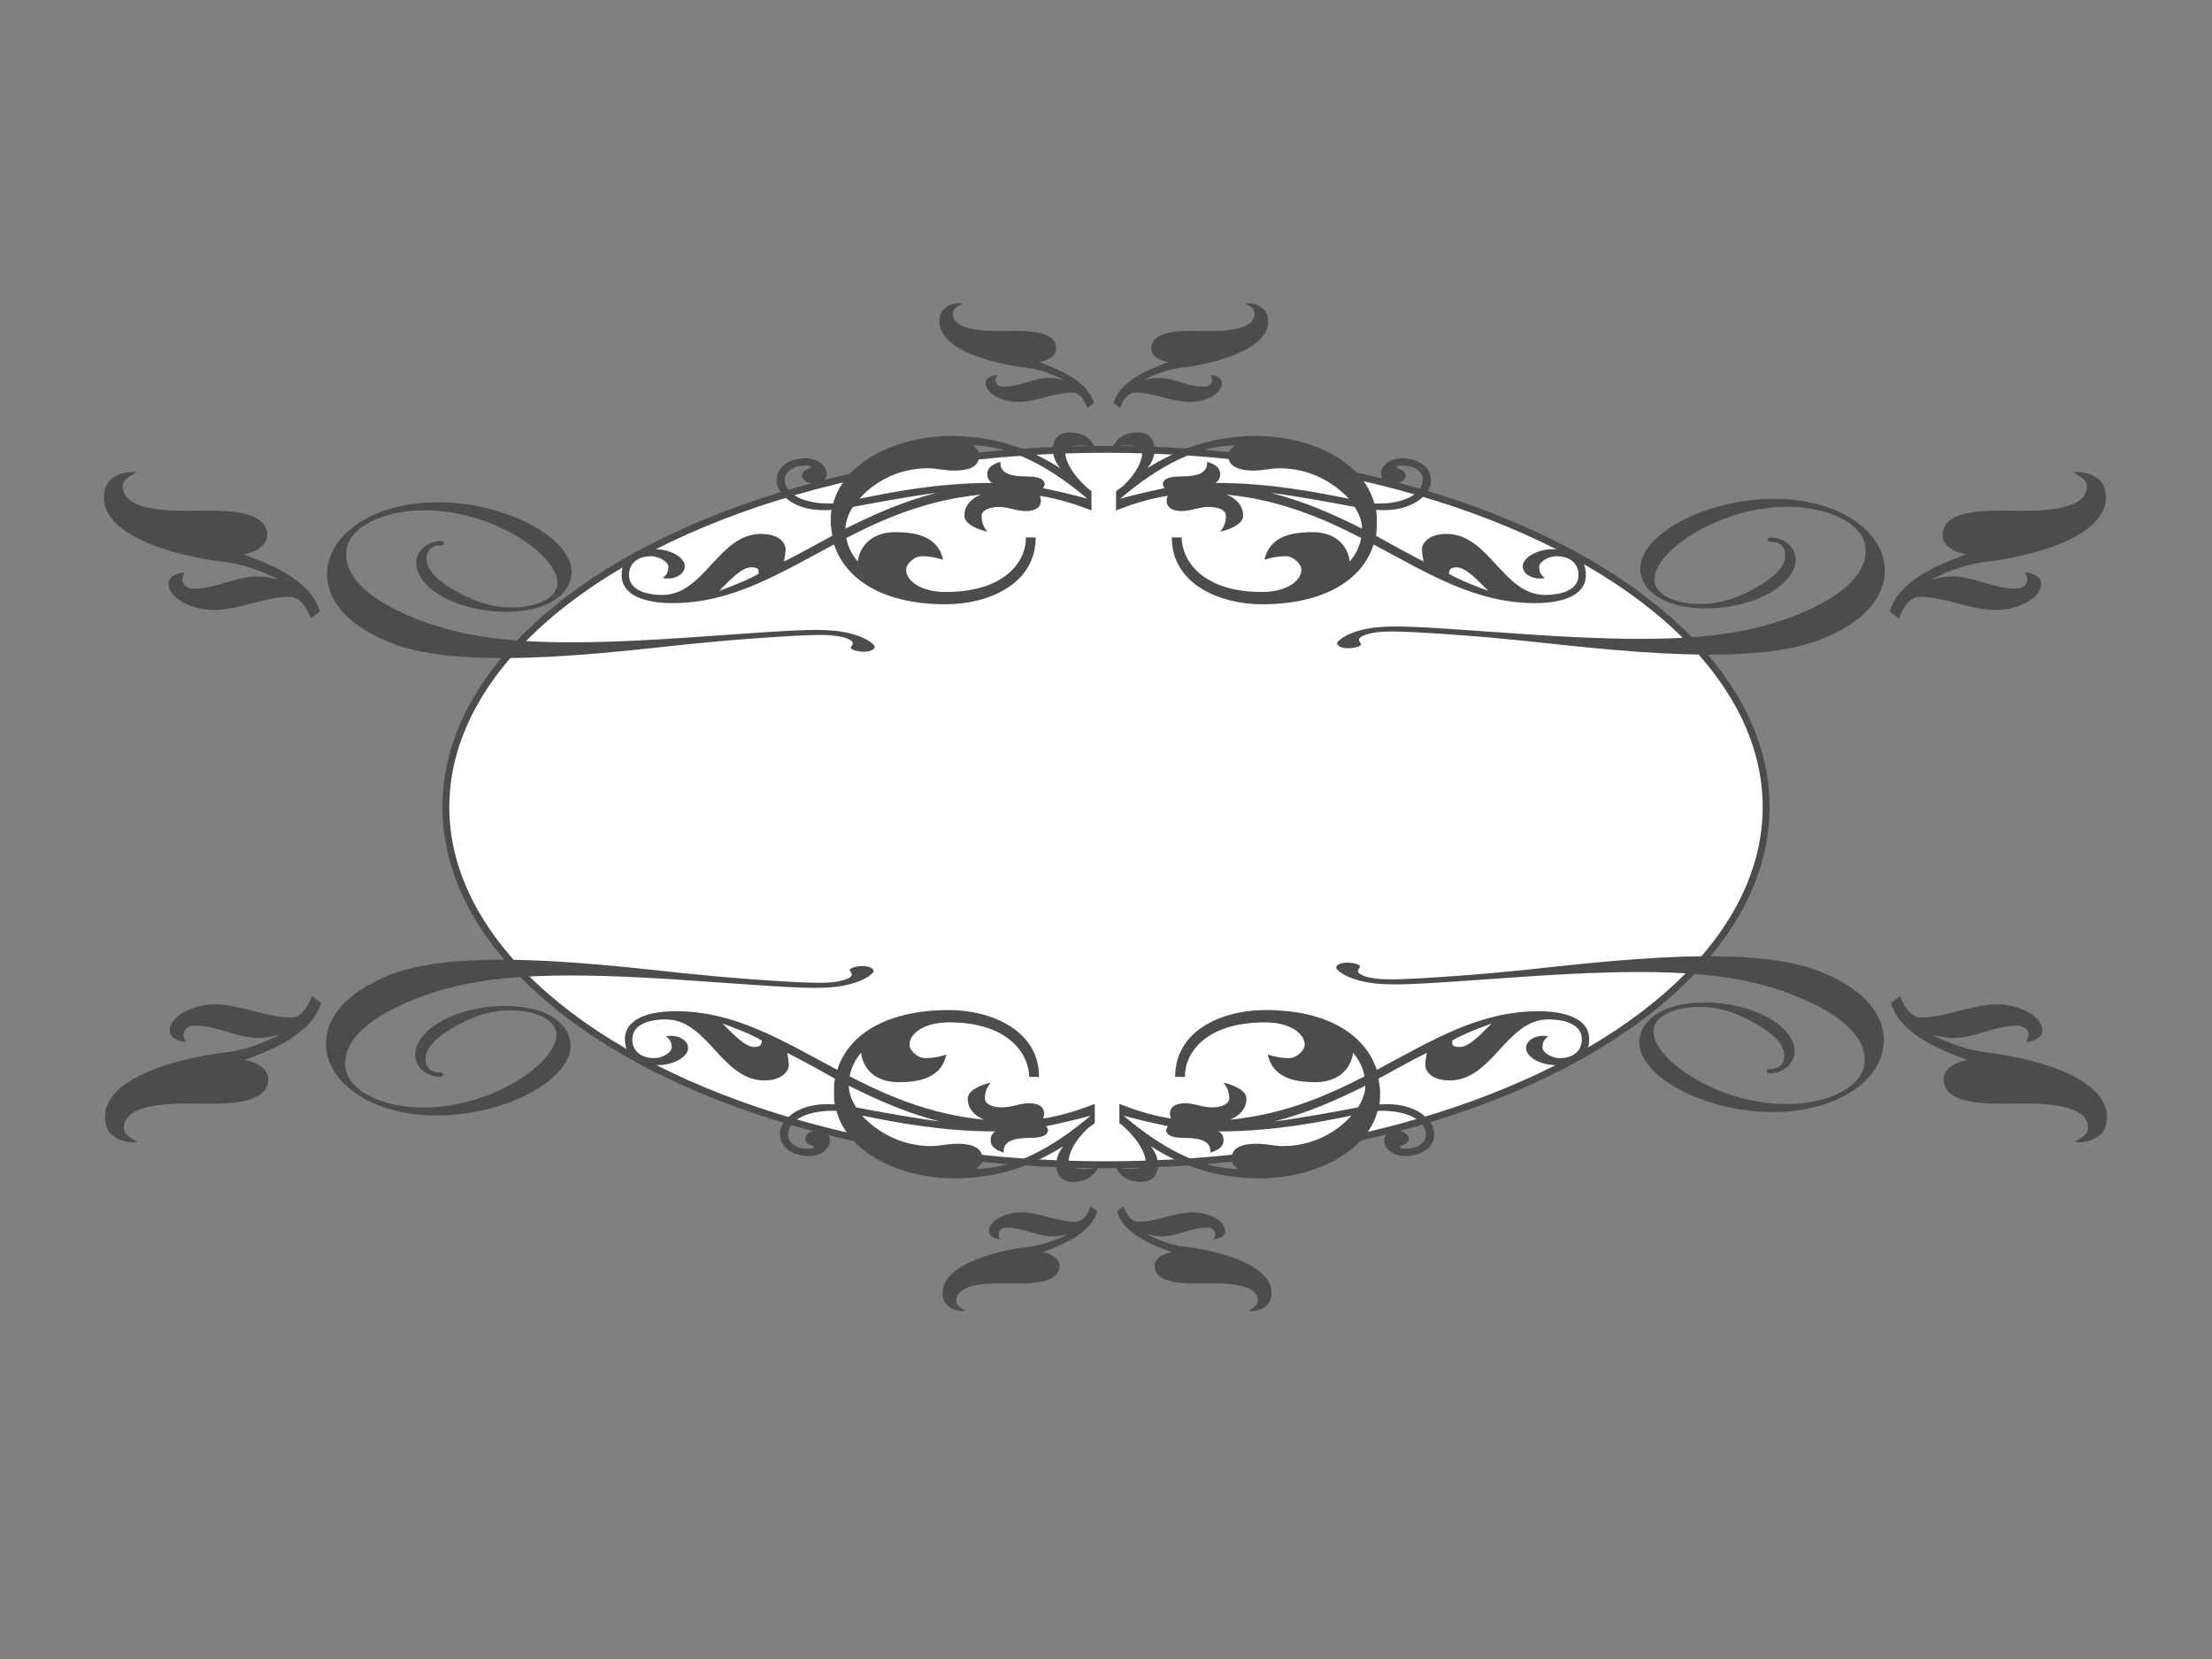 <?xml version="1.0"?><svg width="640" height="480" xmlns="http://www.w3.org/2000/svg">
 <rect width="100%" height="100%" fill="#808080" stroke="none"/>
 <title>swirl black</title>

 <g>
  <title>Layer 1</title>
  <ellipse fill="#ffffff" stroke="#4c4c4c" stroke-width="2" cx="320" cy="233.5" id="svg_12" rx="191" ry="103.5"/>
  <g id="g1499">
   <g id="g1404">
    <path fill="#4c4c4c" d="m308.2,130.894c0,2.376 1.904,6.107 5.929,9.838c0.479,0.512 0.956,0.849 1.66,1.36l0,2.545l0,0.679l0,2.375c-2.608,-1.018 -8.302,-3.224 -14.942,-4.242c0.946,2.375 -0.23,4.413 -4.038,4.413c-2.847,0 -4.978,-1.188 -7.827,-1.188c-3.079,0 -4.978,1.188 -4.978,2.544c0,1.356 0.241,2.885 1.657,4.581c-0.474,0 -6.638,-1.527 -6.638,-4.581c0,-2.886 1.899,-4.919 4.745,-6.106c-15.424,1.525 -27.761,6.785 -38.911,12.554c0.474,2.543 1.659,4.919 3.323,6.787c0.471,-3.904 3.561,-8.485 10.915,-8.485c6.17,0 12.339,1.359 13.759,7.976c-1.66,-0.51 -3.553,-1.017 -6.17,-1.017c-2.131,0 -4.507,2.205 -4.507,3.9c0,3.226 4.274,6.449 11.389,6.449c18.265,0 23.488,-9.842 23.243,-15.779l2.852,0c0,13.575 -13.759,19.341 -26.095,19.341c-18.265,0 -28.939,-7.293 -32.257,-17.304c-15.671,8.313 -29.424,16.967 -46.744,16.967c-7.587,0 -14.71,-2.037 -14.71,-8.147c0,-6.106 5.222,-7.464 9.487,-7.464c4.983,0 8.786,2.544 8.786,4.919c0,2.885 -4.035,4.073 -6.411,3.395c1.186,-0.85 1.661,-1.696 1.661,-3.225c0,-1.356 -2.608,-3.051 -4.98,-3.051c-4.267,0 -6.411,2.374 -6.411,5.426c0,3.905 4.035,5.772 9.731,5.772c12.097,0 16.129,-17.646 28.468,-17.646c5.937,0 7.124,3.225 7.124,4.411c0,1.019 -0.482,3.563 -0.482,3.563c4.509,-2.205 9.013,-4.75 13.996,-7.467c-0.233,-1.357 -0.471,-2.713 -0.471,-4.241c0,-1.015 0,-2.206 0.239,-3.221c-10.918,0.846 -15.895,-4.754 -15.895,-8.485c0,-3.732 3.318,-6.449 8.54,-6.449c3.323,0 5.929,2.205 5.929,4.411c0,1.699 -0.945,2.886 -3.794,2.886c-2.134,0 -3.321,-1.36 -3.321,-2.206c0,-2.037 2.605,-1.868 2.605,-2.547c-0.701,-0.676 -1.891,-0.338 -2.847,-0.338c-1.891,0 -4.739,1.529 -4.739,3.904c0,4.918 6.885,7.296 13.996,6.956c3.321,-12.386 18.977,-19.515 34.163,-19.515c12.334,0 22.536,3.566 31.553,9.334c-1.186,-1.359 -2.142,-3.224 -2.142,-5.43c0,-2.717 1.43,-4.924 4.748,-4.924c4.272,0 6.403,2.037 7.359,4.242c-4.279,-1.017 -8.547,-0.507 -8.547,1.53zm-90.863,33.255c-2.607,0 -5.696,3.224 -9.247,6.791c2.375,-0.85 8.301,-3.055 11.377,-4.923c0,-0.85 0.475,-1.868 -2.131,-1.868zm29.423,-17.475c-1.43,2.205 -2.134,4.412 -2.134,6.275c7.83,-3.9 16.364,-7.805 26.336,-10.35c-7.83,1.018 -17.09,2.717 -24.202,4.075zm34.634,-17.817c1.66,1.357 1.893,1.527 1.893,3.056c0,2.544 -1.893,4.239 -7.348,4.239c-2.617,0 -5.222,-0.677 -7.356,-0.677c-9.014,0 -15.899,4.243 -19.934,8.824c9.258,-1.868 22.542,-4.58 38.44,-4.58c-0.956,-0.512 -1.43,-1.361 -1.43,-2.55c0,-1.525 0.957,-2.712 3.795,-3.561c-0.23,3.056 2.376,4.242 7.598,4.242c4.035,0 5.222,1.018 5.222,2.374l-0.481,1.019c4.989,1.018 10.447,2.373 12.816,3.055c-11.39,-9.672 -22.306,-15.273 -33.215,-15.442zm33.213,-10.859c-0.479,-1.357 -1.898,-4.412 -4.274,-4.412c-5.452,0 -10.435,2.716 -15.887,2.716c-4.035,0 -9.26,-2.205 -9.26,-5.429c0,-1.361 1.43,-2.205 3.323,-2.379c-0.233,0.51 -0.474,1.018 -0.474,1.529c0,1.018 0.945,1.868 2.376,1.868c4.736,0 8.542,-2.549 13.281,-2.549c1.419,0 2.85,0.342 4.267,0.68c-2.847,-1.529 -6.872,-3.055 -10.433,-3.563c-11.865,-1.359 -27.281,-5.94 -25.621,-14.764c0.471,-2.883 3.795,-4.238 6.641,-3.901c-1.419,0.849 -2.847,1.526 -2.847,2.886c0,4.919 8.775,5.089 13.756,5.089c5.222,0 16.139,-0.849 16.139,5.092c0,2.033 -2.375,3.563 -4.978,3.9c7.112,2.544 14.224,5.941 15.888,11.878l-1.896,1.357zm129.53,56.503c-17.321,0 -31.073,-8.654 -46.733,-16.967c-3.091,10.011 -13.994,17.304 -32.274,17.304c-12.093,0 -26.092,-5.767 -26.092,-19.341l2.855,0c0,5.938 5.206,15.779 23.238,15.779c7.128,0 11.392,-3.224 11.392,-6.449c0,-1.694 -2.372,-3.9 -4.505,-3.9c-2.607,0 -4.509,0.507 -6.169,1.017c1.419,-6.617 7.588,-7.976 13.758,-7.976c7.595,0 10.443,4.58 10.915,8.485c1.661,-1.868 2.845,-4.244 3.321,-6.787c-11.15,-5.769 -23.484,-11.029 -38.904,-12.554c2.839,1.186 4.739,3.219 4.739,6.106c0,3.056 -6.164,4.581 -6.641,4.581c1.419,-1.696 1.66,-3.225 1.66,-4.581c0,-1.356 -1.66,-2.544 -4.981,-2.544c-2.85,0 -4.981,1.188 -7.824,1.188c-3.798,0 -4.986,-2.038 -4.038,-4.413c-6.64,1.019 -12.334,3.225 -14.94,4.242l0,-2.375l0,-0.679l0,-2.545l1.89,-1.36c4.032,-3.732 5.698,-7.463 5.698,-9.838c0,-2.037 -4.267,-2.547 -8.543,-1.529c0.956,-2.205 3.086,-4.242 7.354,-4.242c3.321,0 4.745,2.207 4.745,4.924c0,2.205 -0.948,4.07 -2.131,5.43c9.249,-5.768 19.21,-9.334 31.543,-9.334c15.43,0 30.843,7.129 34.17,19.515c7.112,0.339 13.994,-2.039 13.994,-6.956c0,-2.375 -2.608,-3.904 -4.739,-3.904c-0.959,0 -2.142,-0.338 -2.85,0.338c0,0.68 2.608,0.511 2.608,2.547c0,0.846 -0.948,2.206 -3.321,2.206c-2.85,0 -3.797,-1.187 -3.797,-2.886c0,-2.205 2.608,-4.411 5.929,-4.411c5.222,0 8.543,2.716 8.543,6.449c0,3.731 -4.981,9.331 -15.895,8.485c0.236,1.015 0.236,2.206 0.236,3.221c0,1.529 0,2.885 -0.236,4.241c4.751,2.718 9.484,5.262 13.764,7.467c0,0 -0.472,-2.544 -0.472,-3.563c0,-1.186 1.418,-4.411 7.113,-4.411c12.339,0 16.371,17.646 28.465,17.646c5.692,0 9.732,-1.867 9.732,-5.772c0,-3.052 -2.142,-5.426 -6.411,-5.426c-2.372,0 -4.981,1.695 -4.981,3.051c0,1.529 0.477,2.375 1.661,3.225c-2.373,0.68 -6.405,-0.509 -6.405,-3.395c0,-2.375 4.032,-4.919 8.784,-4.919c4.263,0 9.484,1.358 9.484,7.464c0.001,6.11 -7.111,8.147 -14.706,8.147l0,0zm-102.962,-68.041c-3.561,0.508 -7.588,2.034 -10.433,3.563c1.419,-0.338 2.845,-0.68 4.264,-0.68c4.75,0 8.547,2.549 13.281,2.549c1.666,0 2.377,-0.849 2.377,-1.868c0,-0.511 0,-1.018 -0.477,-1.529c1.907,0.174 3.327,1.018 3.327,2.379c0,3.224 -4.981,5.429 -9.255,5.429c-5.458,0 -10.203,-2.716 -15.895,-2.716c-2.373,0 -3.791,3.055 -4.264,4.412l-1.905,-1.357c1.664,-5.938 8.778,-9.334 15.899,-11.878c-2.619,-0.338 -4.986,-1.868 -4.986,-3.9c0,-5.941 11.151,-5.092 16.137,-5.092c4.981,0 13.754,-0.17 13.754,-5.089c0,-1.36 -1.183,-2.037 -2.843,-2.886c2.843,-0.337 6.164,1.018 6.641,3.901c1.66,8.824 -13.759,13.405 -25.622,14.764l0,0zm28.942,29.015c-2.132,0 -4.739,0.677 -7.353,0.677c-5.216,0 -7.353,-1.695 -7.353,-4.239c0,-1.529 0.477,-1.699 1.895,-3.056c-10.91,0.17 -21.829,5.77 -33.205,15.442c2.362,-0.681 7.825,-2.037 12.806,-3.055l-0.472,-1.019c0,-1.357 1.178,-2.374 5.211,-2.374c5.221,0 7.829,-1.187 7.6,-4.242c2.85,0.849 3.791,2.036 3.791,3.561c0,1.189 -0.471,2.038 -1.424,2.55c15.895,0 29.178,2.713 38.667,4.58c-4.269,-4.58 -11.15,-8.823 -20.164,-8.823zm21.824,11.198c-7.112,-1.357 -16.362,-3.056 -24.191,-4.074c9.961,2.544 18.504,6.449 26.334,10.35c0,-1.864 -0.716,-4.071 -2.142,-6.276zm29.423,17.475c-1.901,0 -2.131,1.018 -2.131,1.868c3.073,1.868 9.013,4.073 11.375,4.923c-3.551,-3.566 -6.64,-6.791 -9.245,-6.791z" id="path1406"/>
   </g>
   <g id="g1408">
    <path fill="#4c4c4c" d="m89.903,178.863c-0.67,-1.897 -2.653,-6.167 -5.974,-6.167c-7.622,0 -14.588,3.797 -22.21,3.797c-5.641,0 -12.945,-3.084 -12.945,-7.589c0,-1.902 2,-3.083 4.646,-3.325c-0.326,0.714 -0.663,1.422 -0.663,2.137c0,1.423 1.322,2.611 3.321,2.611c6.623,0 11.943,-3.563 18.568,-3.563c1.984,0 3.982,0.478 5.962,0.951c-3.979,-2.137 -9.605,-4.27 -14.584,-4.98c-16.587,-1.9 -38.137,-8.304 -35.817,-20.639c0.659,-4.031 5.304,-5.924 9.283,-5.454c-1.984,1.187 -3.979,2.132 -3.979,4.035c0,6.877 12.267,7.114 19.23,7.114c7.301,0 22.563,-1.188 22.563,7.118c0,2.842 -3.321,4.98 -6.958,5.452c9.942,3.557 19.884,8.305 22.209,16.606l-2.651,1.897z" id="path1410"/>
   </g>
   <g id="g1412">
    <path fill="#4c4c4c" d="m546.777,176.966c2.324,-8.301 12.263,-13.049 22.208,-16.606c-3.639,-0.472 -6.958,-2.61 -6.958,-5.452c0,-8.305 15.26,-7.118 22.563,-7.118c6.958,0 19.227,-0.237 19.227,-7.114c0,-1.902 -1.994,-2.847 -3.978,-4.035c3.978,-0.471 8.624,1.423 9.281,5.454c2.324,12.335 -19.226,18.739 -35.817,20.639c-4.976,0.71 -10.603,2.843 -14.581,4.98c1.978,-0.474 3.978,-0.951 5.961,-0.951c6.625,0 11.945,3.563 18.569,3.563c1.994,0 3.321,-1.188 3.321,-2.611c0,-0.715 -0.34,-1.423 -0.663,-2.137c2.646,0.242 4.646,1.422 4.646,3.325c0,4.505 -7.304,7.589 -12.948,7.589c-7.622,0 -14.585,-3.797 -22.208,-3.797c-3.321,0 -5.303,4.271 -5.978,6.167l-2.645,-1.897z" id="path1414"/>
   </g>
   <g id="g1416">
    <path fill="#4c4c4c" d="m531.951,182.656c-7.216,3.784 -19.046,8.737 -58.196,5.917c-10.68,-0.757 -21.265,-1.926 -32.038,-3.096c-6.734,-0.688 -13.561,-1.308 -20.394,-1.789c-4.811,-0.344 -16.931,-1.239 -21.452,-0.894c-4.717,0.344 -6.542,1.515 -6.641,2.133c0,0.137 -0.093,0.414 0.099,0.551c0.099,0.412 0.482,0.688 0.482,0.963c-0.099,0.62 -2.312,1.238 -4.329,1.101c-1.348,-0.069 -2.695,-0.688 -2.602,-1.515c0.193,-0.755 3.561,-3.715 11.643,-4.541c6.542,-0.618 14.043,0 39.731,1.789c31.933,2.271 53.391,2.339 69.648,-1.581c11.928,-2.823 30.015,-10.115 31.741,-20.505c1.638,-9.287 -9.808,-13.759 -19.429,-14.448c-19.912,-1.377 -39.922,11.146 -41.462,19.955c-0.866,4.884 5.002,7.567 11.254,7.98c6.641,0.482 12.027,-1.444 16.74,-3.921c8.466,-4.472 9.431,-7.708 9.714,-9.22c0.291,-1.582 -0.093,-2.889 -1.151,-3.852c-0.87,-0.757 -1.54,-0.826 -2.695,-0.895c-0.482,0 -1.249,-0.07 -1.156,-0.62c0.099,-0.757 1.156,-0.688 1.545,-0.62c3.173,0.206 7.212,2.958 6.438,7.499c-1.342,7.501 -14.619,13.899 -28.86,12.867c-11.638,-0.825 -16.926,-6.949 -15.868,-12.796c1.732,-10.183 22.509,-20.092 42.421,-18.647c17.896,1.239 29.923,11.491 27.994,23.049c-1.157,6.536 -6.155,11.421 -13.178,15.136z" id="path1418"/>
   </g>
   <g id="g1420">
    <path fill="#4c4c4c" d="m94.827,168.518c-1.926,-11.558 10.098,-21.811 27.997,-23.05c19.912,-1.445 40.69,8.463 42.424,18.647c1.055,5.848 -4.236,11.972 -15.873,12.797c-14.241,1.032 -27.515,-5.367 -28.86,-12.867c-0.772,-4.541 3.268,-7.293 6.442,-7.499c0.389,-0.069 1.446,-0.137 1.542,0.62c0.096,0.549 -0.672,0.62 -1.154,0.62c-1.156,0.069 -1.828,0.138 -2.696,0.894c-1.058,0.963 -1.441,2.271 -1.151,3.852c0.285,1.514 1.246,4.749 9.714,9.222c4.712,2.476 10.098,4.401 16.737,3.921c6.252,-0.414 12.123,-3.097 11.254,-7.981c-1.54,-8.807 -21.55,-21.33 -41.462,-19.954c-9.622,0.688 -21.066,5.161 -19.429,14.449c1.728,10.389 19.813,17.683 31.744,20.504c16.257,3.921 37.711,3.852 69.648,1.583c25.688,-1.789 33.188,-2.408 39.732,-1.789c8.08,0.826 11.449,3.785 11.64,4.541c0.096,0.826 -1.251,1.447 -2.6,1.515c-2.019,0.137 -4.23,-0.483 -4.329,-1.103c0,-0.274 0.384,-0.549 0.482,-0.963c0.192,-0.137 0.099,-0.412 0.099,-0.549c-0.099,-0.619 -1.926,-1.789 -6.641,-2.134c-4.521,-0.344 -16.643,0.55 -21.451,0.894c-6.833,0.482 -13.66,1.102 -20.394,1.789c-10.772,1.17 -21.358,2.339 -32.035,3.097c-39.153,2.821 -50.985,-2.134 -58.199,-5.917c-7.021,-3.715 -12.024,-8.602 -13.18,-15.139l0,0l0,0z" id="path1422"/>
   </g>
  </g>
  <g id="svg_1" transform="rotate(180, 320, 328)">
   <g id="svg_2">
    <path fill="#4c4c4c" d="m308.536,319.818c0,2.376 1.904,6.107 5.929,9.838c0.479,0.512 0.956,0.849 1.66,1.36l0,2.545l0,0.679l0,2.375c-2.608,-1.018 -8.302,-3.224 -14.942,-4.242c0.946,2.375 -0.23,4.413 -4.038,4.413c-2.847,0 -4.978,-1.188 -7.827,-1.188c-3.079,0 -4.978,1.188 -4.978,2.544c0,1.356 0.241,2.885 1.657,4.581c-0.474,0 -6.638,-1.527 -6.638,-4.581c0,-2.886 1.899,-4.919 4.745,-6.106c-15.424,1.525 -27.761,6.785 -38.911,12.554c0.474,2.543 1.659,4.919 3.323,6.787c0.471,-3.904 3.561,-8.485 10.915,-8.485c6.17,0 12.339,1.359 13.759,7.976c-1.66,-0.51 -3.553,-1.017 -6.17,-1.017c-2.131,0 -4.507,2.205 -4.507,3.9c0,3.226 4.274,6.449 11.389,6.449c18.265,0 23.488,-9.842 23.243,-15.779l2.852,0c0,13.575 -13.759,19.341 -26.095,19.341c-18.265,0 -28.939,-7.293 -32.257,-17.304c-15.671,8.313 -29.424,16.967 -46.744,16.967c-7.587,0 -14.71,-2.037 -14.71,-8.147c0,-6.106 5.222,-7.464 9.487,-7.464c4.983,0 8.786,2.544 8.786,4.919c0,2.885 -4.035,4.073 -6.411,3.395c1.186,-0.85 1.661,-1.696 1.661,-3.225c0,-1.356 -2.608,-3.051 -4.98,-3.051c-4.267,0 -6.411,2.374 -6.411,5.426c0,3.905 4.035,5.772 9.731,5.772c12.097,0 16.129,-17.646 28.468,-17.646c5.937,0 7.124,3.225 7.124,4.411c0,1.019 -0.482,3.563 -0.482,3.563c4.509,-2.205 9.013,-4.75 13.996,-7.467c-0.233,-1.357 -0.471,-2.713 -0.471,-4.241c0,-1.015 0,-2.206 0.239,-3.221c-10.918,0.846 -15.895,-4.754 -15.895,-8.485c0,-3.732 3.318,-6.449 8.54,-6.449c3.323,0 5.929,2.205 5.929,4.411c0,1.699 -0.945,2.886 -3.794,2.886c-2.134,0 -3.321,-1.36 -3.321,-2.206c0,-2.037 2.605,-1.868 2.605,-2.547c-0.701,-0.676 -1.891,-0.338 -2.847,-0.338c-1.891,0 -4.739,1.529 -4.739,3.904c0,4.918 6.885,7.296 13.996,6.956c3.321,-12.386 18.977,-19.515 34.163,-19.515c12.334,0 22.536,3.566 31.553,9.334c-1.186,-1.359 -2.142,-3.224 -2.142,-5.43c0,-2.717 1.43,-4.924 4.748,-4.924c4.272,0 6.403,2.037 7.359,4.242c-4.279,-1.017 -8.547,-0.507 -8.547,1.53zm-90.863,33.255c-2.607,0 -5.696,3.224 -9.247,6.791c2.375,-0.85 8.301,-3.055 11.377,-4.923c0,-0.85 0.475,-1.868 -2.131,-1.868zm29.423,-17.475c-1.43,2.205 -2.134,4.412 -2.134,6.275c7.83,-3.9 16.364,-7.805 26.336,-10.35c-7.83,1.018 -17.09,2.717 -24.202,4.075zm34.634,-17.817c1.66,1.357 1.893,1.527 1.893,3.056c0,2.544 -1.893,4.239 -7.348,4.239c-2.617,0 -5.222,-0.677 -7.356,-0.677c-9.014,0 -15.899,4.243 -19.934,8.824c9.258,-1.868 22.542,-4.58 38.44,-4.58c-0.956,-0.512 -1.43,-1.361 -1.43,-2.55c0,-1.525 0.957,-2.712 3.795,-3.561c-0.23,3.056 2.376,4.242 7.598,4.242c4.035,0 5.222,1.018 5.222,2.374l-0.481,1.019c4.989,1.018 10.447,2.373 12.816,3.055c-11.39,-9.672 -22.306,-15.273 -33.215,-15.442zm33.213,-10.859c-0.479,-1.357 -1.898,-4.412 -4.274,-4.412c-5.452,0 -10.435,2.716 -15.887,2.716c-4.035,0 -9.26,-2.205 -9.26,-5.429c0,-1.361 1.43,-2.205 3.323,-2.379c-0.233,0.51 -0.474,1.018 -0.474,1.529c0,1.018 0.945,1.868 2.376,1.868c4.736,0 8.542,-2.549 13.281,-2.549c1.419,0 2.85,0.342 4.267,0.68c-2.847,-1.529 -6.872,-3.055 -10.433,-3.563c-11.865,-1.359 -27.281,-5.94 -25.621,-14.764c0.471,-2.883 3.795,-4.238 6.641,-3.901c-1.419,0.849 -2.847,1.526 -2.847,2.886c0,4.919 8.775,5.089 13.756,5.089c5.222,0 16.139,-0.849 16.139,5.092c0,2.033 -2.375,3.563 -4.978,3.9c7.112,2.544 14.224,5.941 15.888,11.878l-1.896,1.357zm129.53,56.503c-17.321,0 -31.073,-8.654 -46.733,-16.967c-3.091,10.011 -13.994,17.304 -32.274,17.304c-12.093,0 -26.092,-5.767 -26.092,-19.341l2.855,0c0,5.938 5.206,15.779 23.238,15.779c7.128,0 11.392,-3.224 11.392,-6.449c0,-1.694 -2.372,-3.9 -4.505,-3.9c-2.607,0 -4.509,0.507 -6.169,1.017c1.419,-6.617 7.588,-7.976 13.758,-7.976c7.595,0 10.443,4.58 10.915,8.485c1.661,-1.868 2.845,-4.244 3.321,-6.787c-11.15,-5.769 -23.484,-11.029 -38.904,-12.554c2.839,1.186 4.739,3.219 4.739,6.106c0,3.055 -6.164,4.581 -6.641,4.581c1.419,-1.696 1.66,-3.225 1.66,-4.581c0,-1.356 -1.66,-2.544 -4.981,-2.544c-2.85,0 -4.981,1.188 -7.824,1.188c-3.798,0 -4.986,-2.038 -4.038,-4.413c-6.64,1.019 -12.334,3.225 -14.94,4.242l0,-2.375l0,-0.679l0,-2.545l1.89,-1.36c4.032,-3.732 5.698,-7.463 5.698,-9.839c0,-2.037 -4.267,-2.547 -8.543,-1.529c0.956,-2.205 3.086,-4.242 7.354,-4.242c3.321,0 4.745,2.207 4.745,4.924c0,2.205 -0.948,4.07 -2.131,5.43c9.249,-5.768 19.21,-9.334 31.543,-9.334c15.43,0 30.843,7.129 34.17,19.515c7.112,0.339 13.994,-2.039 13.994,-6.956c0,-2.375 -2.608,-3.904 -4.739,-3.904c-0.959,0 -2.142,-0.338 -2.85,0.338c0,0.68 2.608,0.51 2.608,2.547c0,0.846 -0.948,2.206 -3.321,2.206c-2.85,0 -3.797,-1.187 -3.797,-2.886c0,-2.205 2.608,-4.411 5.929,-4.411c5.222,0 8.543,2.716 8.543,6.449c0,3.731 -4.981,9.331 -15.895,8.485c0.236,1.015 0.236,2.206 0.236,3.221c0,1.529 0,2.885 -0.236,4.241c4.751,2.718 9.484,5.262 13.764,7.467c0,0 -0.472,-2.544 -0.472,-3.563c0,-1.186 1.418,-4.411 7.113,-4.411c12.339,0 16.371,17.646 28.465,17.646c5.692,0 9.732,-1.867 9.732,-5.772c0,-3.052 -2.142,-5.426 -6.411,-5.426c-2.372,0 -4.981,1.695 -4.981,3.051c0,1.529 0.477,2.375 1.661,3.225c-2.373,0.68 -6.405,-0.509 -6.405,-3.395c0,-2.375 4.032,-4.919 8.784,-4.919c4.263,0 9.484,1.358 9.484,7.464c0.001,6.11 -7.111,8.147 -14.706,8.147l0,0zm-102.962,-68.041c-3.561,0.508 -7.588,2.034 -10.433,3.563c1.419,-0.338 2.845,-0.68 4.264,-0.68c4.75,0 8.547,2.549 13.281,2.549c1.666,0 2.377,-0.849 2.377,-1.869c0,-0.511 0,-1.018 -0.477,-1.529c1.907,0.174 3.327,1.018 3.327,2.379c0,3.224 -4.981,5.429 -9.255,5.429c-5.458,0 -10.203,-2.716 -15.895,-2.716c-2.373,0 -3.791,3.055 -4.264,4.412l-1.905,-1.357c1.664,-5.938 8.778,-9.334 15.899,-11.878c-2.619,-0.338 -4.986,-1.868 -4.986,-3.9c0,-5.941 11.151,-5.092 16.137,-5.092c4.981,0 13.754,-0.17 13.754,-5.089c0,-1.36 -1.183,-2.037 -2.843,-2.886c2.843,-0.337 6.164,1.018 6.641,3.901c1.66,8.824 -13.759,13.405 -25.622,14.764l0,0zm28.942,29.015c-2.132,0 -4.739,0.677 -7.353,0.677c-5.216,0 -7.353,-1.695 -7.353,-4.239c0,-1.529 0.477,-1.699 1.895,-3.056c-10.91,0.17 -21.829,5.77 -33.205,15.442c2.362,-0.681 7.825,-2.037 12.806,-3.055l-0.472,-1.019c0,-1.357 1.178,-2.374 5.211,-2.374c5.221,0 7.829,-1.187 7.6,-4.242c2.85,0.849 3.791,2.036 3.791,3.561c0,1.189 -0.471,2.038 -1.424,2.55c15.895,0 29.178,2.713 38.667,4.58c-4.269,-4.58 -11.15,-8.823 -20.164,-8.823zm21.824,11.198c-7.112,-1.357 -16.362,-3.056 -24.191,-4.074c9.961,2.544 18.504,6.449 26.334,10.35c0,-1.864 -0.716,-4.071 -2.142,-6.276zm29.423,17.475c-1.901,0 -2.131,1.018 -2.131,1.868c3.073,1.868 9.013,4.073 11.375,4.923c-3.551,-3.566 -6.64,-6.791 -9.245,-6.791z" id="svg_3"/>
   </g>
   <g id="svg_4">
    <path fill="#4c4c4c" d="m90.239,367.786c-0.67,-1.897 -2.653,-6.167 -5.974,-6.167c-7.622,0 -14.588,3.797 -22.21,3.797c-5.641,0 -12.945,-3.084 -12.945,-7.589c0,-1.902 2,-3.083 4.646,-3.325c-0.326,0.714 -0.663,1.422 -0.663,2.137c0,1.423 1.322,2.611 3.321,2.611c6.623,0 11.943,-3.563 18.568,-3.563c1.984,0 3.982,0.478 5.962,0.951c-3.979,-2.137 -9.605,-4.27 -14.584,-4.98c-16.587,-1.9 -38.137,-8.304 -35.817,-20.639c0.659,-4.031 5.304,-5.924 9.283,-5.453c-1.984,1.187 -3.979,2.132 -3.979,4.035c0,6.877 12.267,7.114 19.23,7.114c7.301,0 22.563,-1.188 22.563,7.118c0,2.842 -3.321,4.98 -6.958,5.452c9.942,3.557 19.884,8.305 22.209,16.606l-2.651,1.897z" id="svg_5"/>
   </g>
   <g id="svg_6">
    <path fill="#4c4c4c" d="m547.113,365.89c2.324,-8.301 12.263,-13.049 22.208,-16.606c-3.639,-0.472 -6.958,-2.61 -6.958,-5.452c0,-8.305 15.26,-7.118 22.563,-7.118c6.958,0 19.227,-0.237 19.227,-7.114c0,-1.902 -1.994,-2.847 -3.978,-4.035c3.978,-0.471 8.624,1.422 9.281,5.453c2.324,12.335 -19.226,18.739 -35.817,20.639c-4.976,0.71 -10.603,2.843 -14.581,4.98c1.978,-0.474 3.978,-0.951 5.961,-0.951c6.625,0 11.945,3.563 18.569,3.563c1.994,0 3.321,-1.188 3.321,-2.611c0,-0.715 -0.34,-1.423 -0.663,-2.137c2.646,0.242 4.646,1.422 4.646,3.325c0,4.505 -7.304,7.589 -12.948,7.589c-7.622,0 -14.585,-3.797 -22.208,-3.797c-3.321,0 -5.303,4.271 -5.978,6.167l-2.645,-1.897z" id="svg_7"/>
   </g>
   <g id="svg_8">
    <path fill="#4c4c4c" d="m532.287,371.58c-7.216,3.784 -19.046,8.737 -58.196,5.917c-10.68,-0.757 -21.265,-1.926 -32.038,-3.096c-6.734,-0.688 -13.561,-1.308 -20.394,-1.789c-4.811,-0.344 -16.931,-1.239 -21.452,-0.894c-4.717,0.344 -6.542,1.515 -6.641,2.133c0,0.137 -0.093,0.414 0.099,0.551c0.099,0.412 0.482,0.688 0.482,0.963c-0.099,0.62 -2.312,1.238 -4.329,1.102c-1.348,-0.069 -2.695,-0.688 -2.602,-1.515c0.193,-0.755 3.561,-3.715 11.643,-4.541c6.542,-0.618 14.043,0 39.731,1.789c31.933,2.271 53.391,2.339 69.648,-1.581c11.928,-2.823 30.015,-10.115 31.741,-20.505c1.638,-9.287 -9.808,-13.759 -19.429,-14.448c-19.912,-1.377 -39.922,11.146 -41.462,19.955c-0.866,4.884 5.002,7.567 11.254,7.98c6.641,0.482 12.027,-1.444 16.74,-3.921c8.466,-4.472 9.431,-7.708 9.714,-9.22c0.291,-1.582 -0.093,-2.889 -1.151,-3.852c-0.87,-0.757 -1.54,-0.826 -2.695,-0.895c-0.482,0 -1.249,-0.07 -1.156,-0.62c0.099,-0.757 1.156,-0.688 1.545,-0.62c3.173,0.206 7.212,2.958 6.438,7.499c-1.342,7.501 -14.619,13.899 -28.86,12.867c-11.638,-0.825 -16.926,-6.949 -15.868,-12.796c1.732,-10.183 22.509,-20.092 42.421,-18.647c17.896,1.239 29.923,11.491 27.994,23.049c-1.157,6.536 -6.155,11.421 -13.178,15.136z" id="svg_9"/>
   </g>
   <g id="svg_10">
    <path fill="#4c4c4c" d="m95.163,357.442c-1.926,-11.558 10.098,-21.811 27.997,-23.05c19.912,-1.445 40.69,8.463 42.424,18.647c1.055,5.848 -4.236,11.972 -15.873,12.797c-14.241,1.032 -27.515,-5.367 -28.86,-12.867c-0.772,-4.541 3.268,-7.293 6.442,-7.499c0.389,-0.069 1.446,-0.137 1.542,0.62c0.096,0.549 -0.672,0.62 -1.154,0.62c-1.156,0.069 -1.828,0.138 -2.696,0.893c-1.058,0.963 -1.441,2.271 -1.151,3.852c0.285,1.514 1.246,4.749 9.714,9.222c4.712,2.476 10.098,4.401 16.737,3.921c6.252,-0.414 12.123,-3.097 11.254,-7.981c-1.54,-8.807 -21.55,-21.33 -41.462,-19.954c-9.622,0.688 -21.066,5.161 -19.429,14.449c1.728,10.389 19.813,17.683 31.744,20.504c16.257,3.921 37.711,3.852 69.648,1.583c25.688,-1.789 33.188,-2.408 39.732,-1.789c8.08,0.826 11.449,3.785 11.64,4.541c0.096,0.826 -1.251,1.447 -2.6,1.515c-2.019,0.137 -4.23,-0.483 -4.329,-1.103c0,-0.274 0.384,-0.549 0.482,-0.963c0.192,-0.137 0.099,-0.412 0.099,-0.549c-0.099,-0.619 -1.926,-1.789 -6.641,-2.134c-4.521,-0.344 -16.643,0.55 -21.451,0.894c-6.833,0.482 -13.66,1.102 -20.394,1.789c-10.772,1.17 -21.358,2.339 -32.035,3.097c-39.153,2.821 -50.985,-2.134 -58.199,-5.917c-7.021,-3.715 -12.024,-8.602 -13.18,-15.139l0,0l0,0z" id="svg_11"/>
   </g>
  </g>
 </g>
</svg>